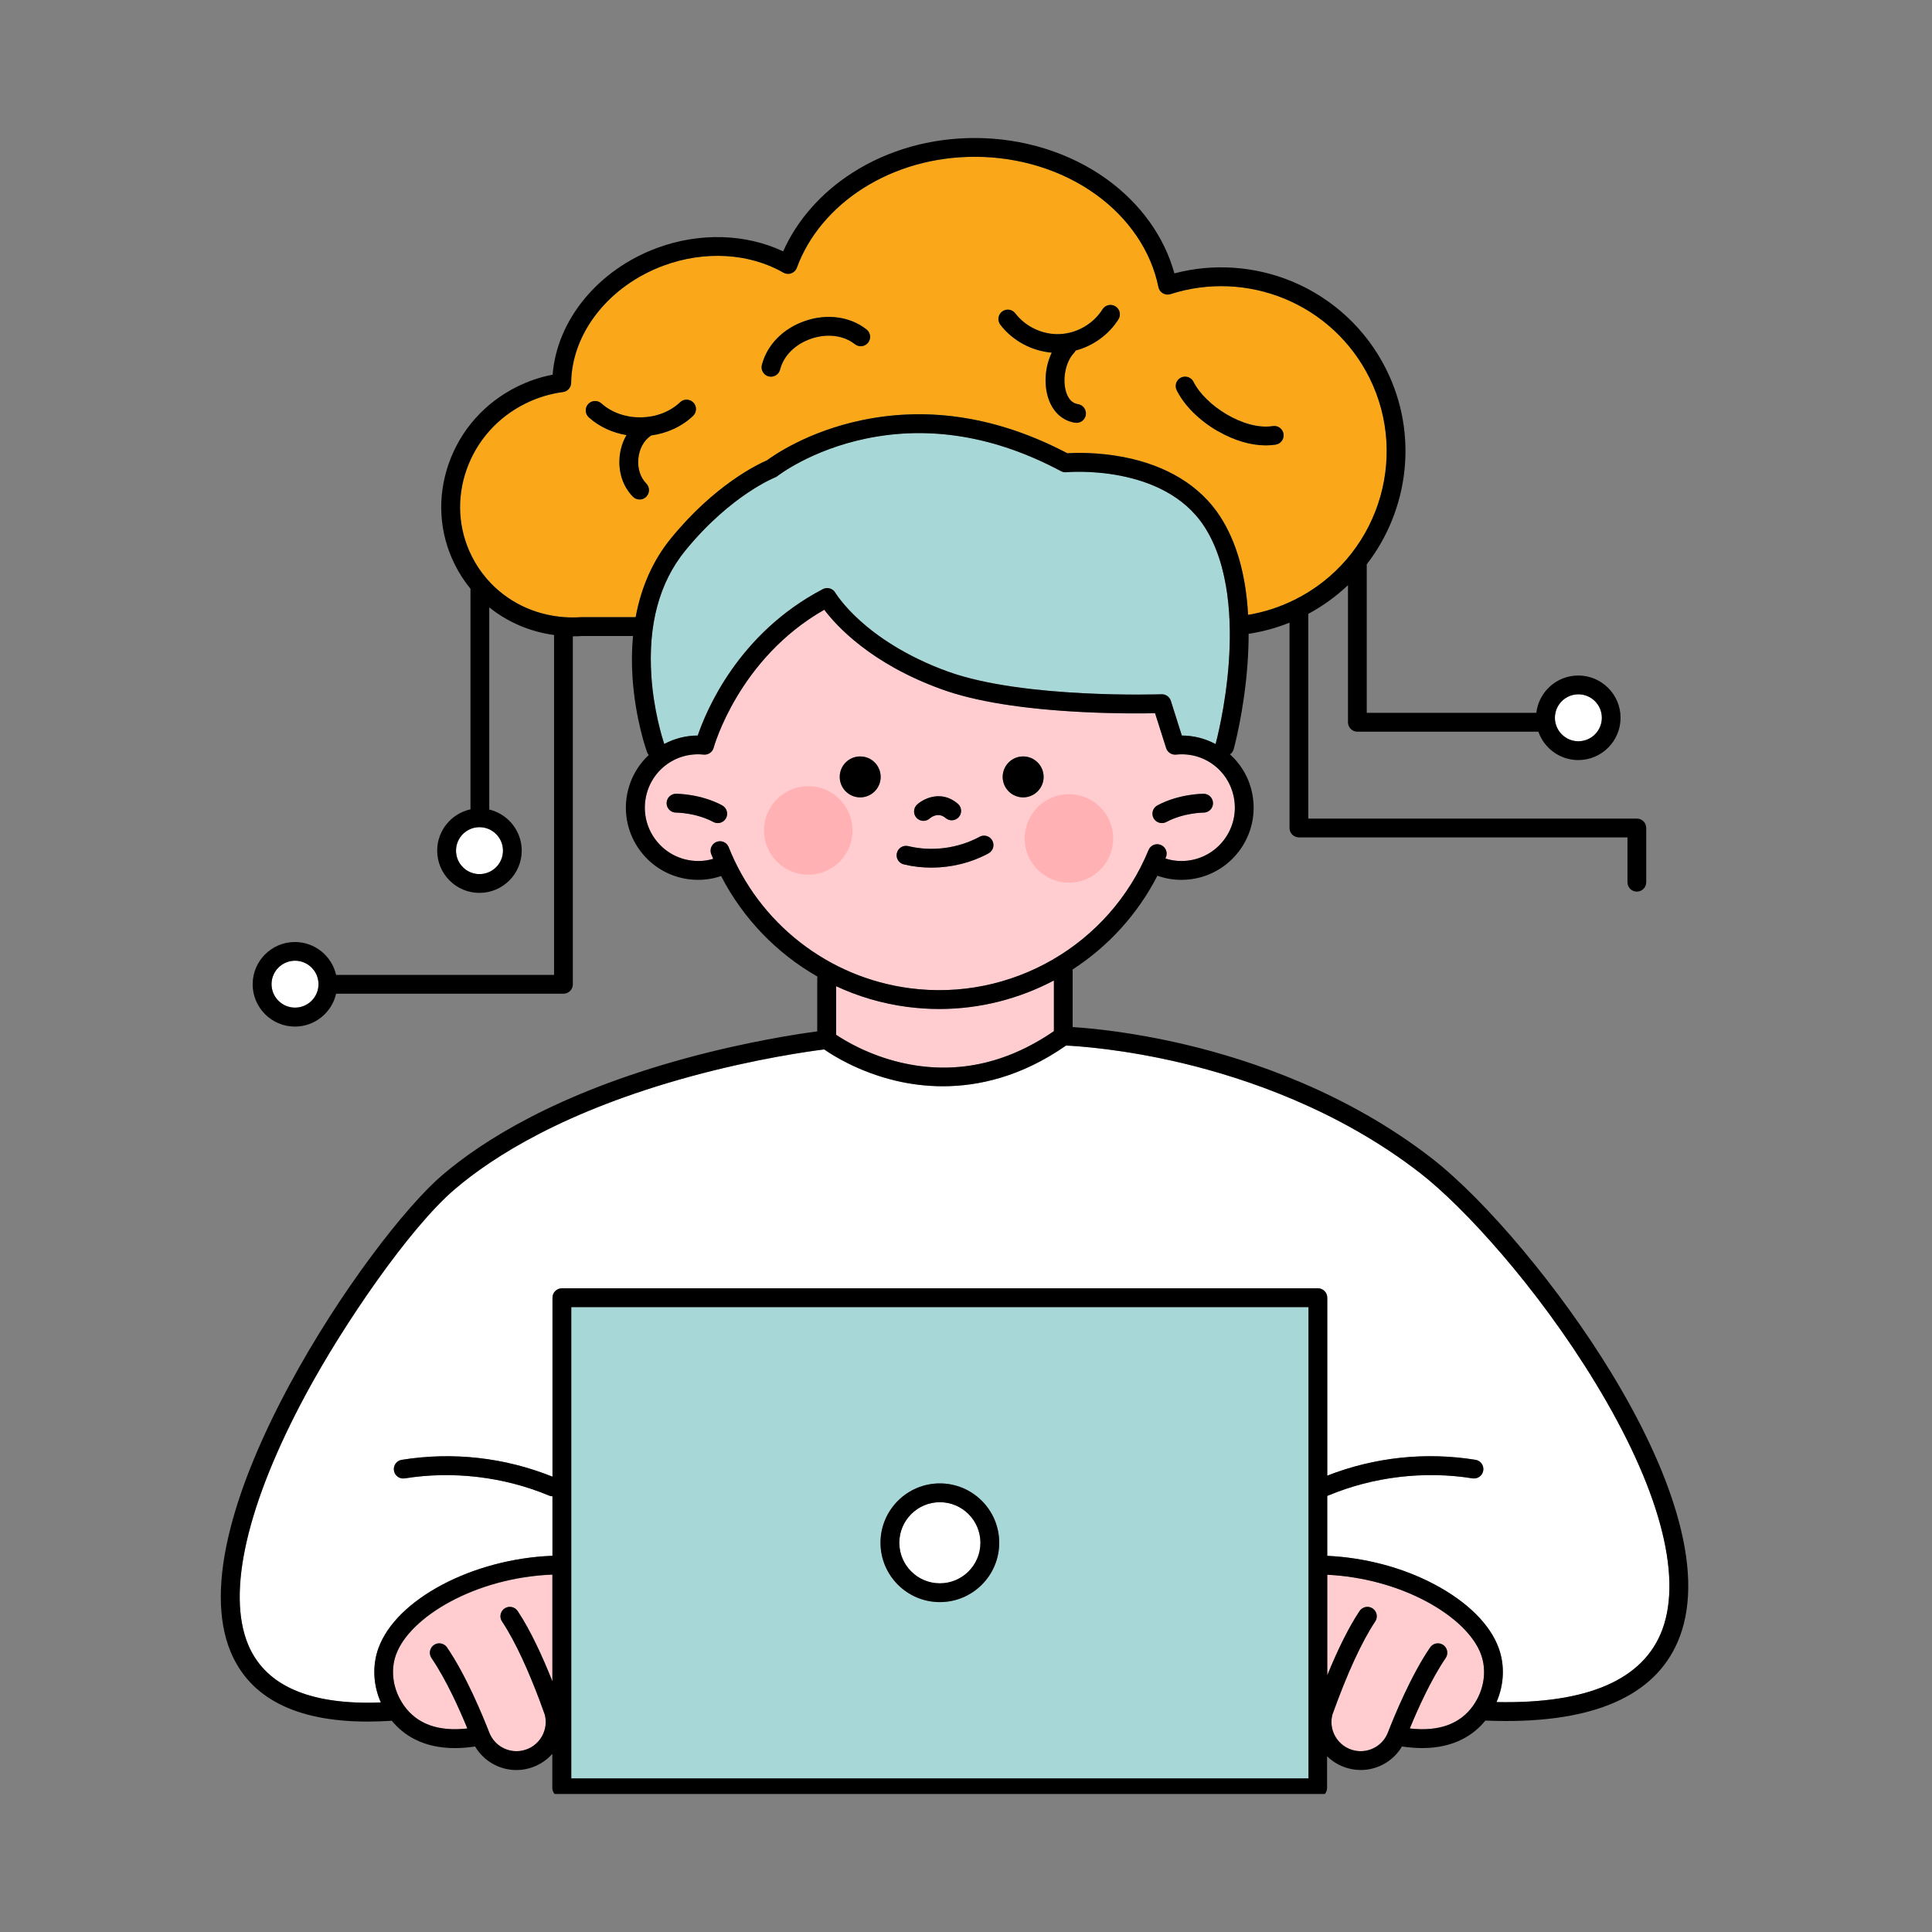 <svg width="70" height="70" viewBox="0 0 70 70" fill="none" xmlns="http://www.w3.org/2000/svg">
<rect x="0" y="0" width="70" height="70" fill="#808080" stroke="none"/>
<mask id="mask0_548_2360" style="mask-type:alpha" maskUnits="userSpaceOnUse" x="0" y="0" width="70" height="70">
<rect width="70" height="70" fill="#F8F7FF"/>
</mask>
<g mask="url(#mask0_548_2360)">
<path d="M16.523 30.82C16.523 31.289 16.905 31.671 17.374 31.671C17.843 31.671 18.225 31.289 18.225 30.82C18.225 30.352 17.843 29.97 17.374 29.97C16.905 29.97 16.523 30.352 16.523 30.82Z" fill="white"/>
<path d="M10.732 36.503C11.201 36.48 11.563 36.08 11.539 35.611C11.516 35.142 11.116 34.78 10.647 34.804C10.178 34.827 9.816 35.227 9.84 35.696C9.863 36.165 10.263 36.527 10.732 36.503Z" fill="white"/>
<path d="M51.659 58.009C50.609 57.452 49.35 57.117 48.091 57.054V60.698C48.489 59.72 48.881 58.939 49.261 58.369C49.365 58.213 49.577 58.171 49.733 58.274C49.89 58.379 49.932 58.59 49.828 58.746C49.342 59.478 48.806 60.644 48.275 62.126C48.208 62.389 48.243 62.667 48.377 62.906C48.532 63.18 48.797 63.372 49.106 63.429C49.607 63.523 50.103 63.246 50.287 62.773C50.516 62.184 51.121 60.706 51.818 59.688C51.923 59.532 52.136 59.493 52.291 59.598C52.447 59.704 52.486 59.916 52.381 60.072C51.846 60.854 51.36 61.942 51.081 62.624C52.131 62.744 52.903 62.466 53.378 61.794C53.38 61.791 53.381 61.789 53.383 61.785C53.775 61.226 53.879 60.537 53.663 59.942C53.414 59.255 52.684 58.55 51.66 58.007L51.659 58.009Z" fill="#FFCDCF"/>
<path d="M57.188 26.856C57.657 26.856 58.038 26.474 58.038 26.006C58.038 25.537 57.657 25.155 57.188 25.155C56.719 25.155 56.337 25.537 56.337 26.006C56.337 26.474 56.719 26.856 57.188 26.856Z" fill="white"/>
<path d="M38.637 17.108C38.571 17.115 38.502 17.101 38.443 17.07C36.072 15.805 33.695 15.407 31.377 15.889C29.38 16.303 28.181 17.237 28.169 17.247C28.142 17.267 28.113 17.285 28.082 17.296C28.078 17.297 27.671 17.46 27.067 17.869C26.511 18.245 25.671 18.912 24.822 19.957C23.887 21.109 23.475 22.639 23.601 24.503C23.684 25.73 23.986 26.707 24.067 26.954C24.441 26.755 24.855 26.649 25.281 26.648C25.579 25.768 26.741 22.948 29.813 21.344C29.975 21.259 30.173 21.317 30.265 21.474C30.267 21.477 30.532 21.921 31.166 22.49C31.75 23.017 32.779 23.766 34.354 24.334C37.091 25.32 42.035 25.154 42.085 25.153C42.236 25.147 42.375 25.245 42.422 25.391L42.82 26.648C43.249 26.649 43.667 26.756 44.043 26.958C44.063 26.885 44.403 25.615 44.52 24.028C44.629 22.555 44.563 20.5 43.632 19.07C42.148 16.79 38.672 17.102 38.637 17.106V17.108Z" fill="#A8D7D8"/>
<path d="M27.787 16.682C28.025 16.505 29.268 15.632 31.237 15.222C33.687 14.712 36.189 15.116 38.675 16.422C38.957 16.404 39.766 16.377 40.718 16.561C42.285 16.865 43.489 17.605 44.203 18.701C44.802 19.621 45.144 20.82 45.224 22.278C45.809 22.18 46.376 21.996 46.912 21.729C49.878 20.253 51.092 16.646 49.62 13.688C48.977 12.396 47.89 11.38 46.557 10.828C45.237 10.281 43.766 10.219 42.412 10.657C42.321 10.687 42.22 10.675 42.136 10.627C42.053 10.578 41.993 10.496 41.975 10.4C41.711 9.103 40.908 7.913 39.714 7.05C38.493 6.167 36.935 5.681 35.327 5.681C33.847 5.681 32.442 6.078 31.265 6.828C30.136 7.546 29.288 8.567 28.875 9.699C28.841 9.793 28.766 9.869 28.672 9.903C28.578 9.937 28.473 9.928 28.386 9.878C27.155 9.17 25.536 9.075 24.054 9.62C22.069 10.352 20.719 12.06 20.696 13.872C20.694 14.041 20.567 14.183 20.4 14.205C19.927 14.267 19.468 14.407 19.036 14.622C18.03 15.123 17.273 15.974 16.907 17.019C16.541 18.06 16.606 19.169 17.09 20.142C17.238 20.44 17.421 20.713 17.631 20.959C17.644 20.972 17.655 20.986 17.667 21.001C18.359 21.788 19.343 22.28 20.447 22.36C20.651 22.375 20.858 22.375 21.062 22.36C21.07 22.36 21.078 22.36 21.086 22.36H23.037C23.238 21.269 23.662 20.31 24.298 19.528C25.905 17.549 27.493 16.809 27.79 16.682H27.787ZM42.788 13.681C42.957 13.597 43.161 13.665 43.246 13.834C43.673 14.69 45.083 15.598 46.117 15.437C46.304 15.408 46.477 15.534 46.506 15.72C46.535 15.906 46.409 16.08 46.223 16.109C46.107 16.127 45.987 16.135 45.865 16.135C45.323 16.135 44.723 15.96 44.141 15.626C43.464 15.239 42.916 14.696 42.638 14.137C42.554 13.968 42.623 13.764 42.791 13.679L42.788 13.681ZM36.306 11.29C36.456 11.175 36.669 11.204 36.783 11.352C37.161 11.845 37.781 12.133 38.402 12.105C39.023 12.076 39.614 11.733 39.945 11.207C40.045 11.048 40.256 11.001 40.415 11.1C40.574 11.2 40.621 11.411 40.522 11.57C40.171 12.127 39.604 12.533 38.971 12.701C38.956 12.733 38.935 12.764 38.908 12.791C38.602 13.11 38.477 13.768 38.633 14.228C38.717 14.474 38.858 14.614 39.053 14.643C39.239 14.671 39.368 14.844 39.34 15.03C39.315 15.2 39.169 15.321 39.004 15.321C38.987 15.321 38.97 15.319 38.953 15.317C38.504 15.25 38.153 14.934 37.987 14.449C37.807 13.922 37.864 13.281 38.104 12.78C37.379 12.718 36.686 12.349 36.241 11.769C36.126 11.619 36.155 11.406 36.304 11.292L36.306 11.29ZM27.603 13.223C27.79 12.493 28.378 11.897 29.176 11.625C29.975 11.354 30.805 11.471 31.396 11.936C31.544 12.052 31.569 12.267 31.453 12.414C31.337 12.562 31.122 12.587 30.975 12.471C30.565 12.148 29.975 12.073 29.394 12.269C28.815 12.465 28.392 12.884 28.263 13.39C28.223 13.545 28.085 13.647 27.933 13.647C27.905 13.647 27.877 13.643 27.848 13.636C27.666 13.59 27.556 13.404 27.602 13.222L27.603 13.223ZM23.567 15.796C23.318 15.974 23.158 16.277 23.127 16.626C23.096 16.976 23.202 17.302 23.416 17.52C23.548 17.655 23.546 17.869 23.411 18.002C23.345 18.067 23.259 18.099 23.172 18.099C23.085 18.099 22.995 18.066 22.929 17.997C22.575 17.636 22.399 17.116 22.448 16.567C22.473 16.275 22.56 16.001 22.698 15.765C22.196 15.681 21.718 15.468 21.333 15.123C21.193 14.998 21.181 14.782 21.308 14.643C21.433 14.502 21.649 14.491 21.788 14.617C22.558 15.309 23.89 15.289 24.64 14.575C24.776 14.445 24.992 14.451 25.122 14.587C25.252 14.723 25.246 14.939 25.11 15.069C24.692 15.466 24.153 15.704 23.589 15.779C23.582 15.785 23.573 15.792 23.565 15.798L23.567 15.796Z" fill="#FAA719"/>
<path d="M14.353 59.945C14.136 60.543 14.242 61.235 14.638 61.797C15.113 62.47 15.885 62.747 16.936 62.628C16.655 61.945 16.17 60.858 15.636 60.075C15.531 59.92 15.57 59.709 15.726 59.602C15.881 59.495 16.093 59.536 16.199 59.691C16.896 60.709 17.502 62.188 17.73 62.776C17.914 63.25 18.41 63.525 18.911 63.432C19.219 63.374 19.485 63.184 19.64 62.91C19.774 62.669 19.809 62.39 19.742 62.127C19.685 61.967 19.624 61.804 19.563 61.639L19.546 61.592V61.59C19.163 60.577 18.691 59.501 18.191 58.75C18.087 58.593 18.13 58.382 18.286 58.278C18.443 58.173 18.654 58.216 18.759 58.373C19.221 59.066 19.654 60.005 20.02 60.93V57.054C17.207 57.163 14.846 58.601 14.357 59.948L14.353 59.945Z" fill="#FFCDCF"/>
<path d="M48.09 53.468C49.797 52.8 51.649 52.602 53.461 52.893C53.647 52.923 53.773 53.097 53.743 53.283C53.713 53.469 53.538 53.595 53.353 53.565C51.611 53.284 49.754 53.506 48.126 54.187C48.115 54.192 48.103 54.197 48.09 54.2V56.373C49.46 56.437 50.832 56.8 51.977 57.408C53.166 58.038 53.992 58.857 54.302 59.713C54.53 60.341 54.496 61.041 54.223 61.671C57.538 61.739 59.56 60.855 60.232 59.041C60.967 57.058 60.106 53.883 57.806 50.105C55.688 46.624 53.03 43.725 51.457 42.504C48.493 40.203 45.136 39.068 42.844 38.522C40.696 38.01 39.053 37.903 38.627 37.883C37.008 39.011 35.458 39.358 34.164 39.358C33.524 39.358 32.946 39.274 32.454 39.157C31.118 38.839 30.18 38.244 29.863 38.024C29.356 38.086 27.408 38.355 25.037 39C20.464 40.244 17.857 41.912 16.476 43.091C14.854 44.476 12.455 47.964 11.073 50.537C8.95 54.488 8.209 57.7 8.988 59.58C9.57 60.985 11.028 61.695 13.328 61.695C13.481 61.695 13.639 61.691 13.799 61.685C13.521 61.052 13.485 60.347 13.715 59.715C14.359 57.938 17.142 56.478 20.018 56.371V54.215C19.975 54.215 19.932 54.206 19.892 54.188C18.263 53.507 16.407 53.287 14.665 53.566C14.479 53.596 14.304 53.47 14.275 53.284C14.245 53.099 14.371 52.923 14.557 52.894C16.401 52.597 18.288 52.808 20.019 53.505V47.02C20.019 46.832 20.171 46.68 20.359 46.68H47.751C47.939 46.68 48.092 46.832 48.092 47.02V53.469L48.09 53.468Z" fill="white"/>
<path d="M34.053 57.366C34.864 57.366 35.523 56.707 35.523 55.897C35.523 55.087 34.864 54.427 34.053 54.427C33.243 54.427 32.584 55.087 32.584 55.897C32.584 56.707 33.243 57.366 34.053 57.366Z" fill="white"/>
<path d="M20.699 64.436H47.409V47.36H20.699V64.436ZM34.053 53.748C35.24 53.748 36.204 54.712 36.204 55.898C36.204 57.084 35.24 58.049 34.053 58.049C32.867 58.049 31.903 57.084 31.903 55.898C31.903 54.712 32.867 53.748 34.053 53.748Z" fill="#A8D7D8"/>
<path d="M30.295 35.732V37.492C30.608 37.703 31.463 38.224 32.638 38.498C34.565 38.948 36.43 38.565 38.185 37.359V35.523C36.925 36.189 35.503 36.556 34.032 36.556C33.647 36.556 33.258 36.53 32.868 36.479C31.965 36.36 31.099 36.104 30.296 35.732H30.295Z" fill="#FFCDCF"/>
<path d="M41.615 30.799C41.687 30.625 41.885 30.543 42.059 30.614C42.233 30.686 42.316 30.884 42.245 31.058C42.238 31.075 42.231 31.09 42.225 31.106C42.496 31.192 42.776 31.217 43.062 31.18C44.118 31.041 44.865 30.068 44.725 29.011C44.587 27.966 43.659 27.233 42.612 27.341C42.452 27.357 42.301 27.258 42.252 27.105L41.852 25.842C41.398 25.852 40.395 25.86 39.214 25.799C37.043 25.689 35.331 25.412 34.125 24.977C31.556 24.051 30.306 22.676 29.866 22.093C26.758 23.863 25.867 27.058 25.858 27.09C25.816 27.251 25.661 27.358 25.494 27.341C24.446 27.232 23.517 27.965 23.381 29.011C23.241 30.067 23.988 31.041 25.044 31.18C25.315 31.216 25.583 31.195 25.842 31.119C25.818 31.062 25.794 31.005 25.77 30.947C25.701 30.772 25.787 30.574 25.961 30.505C26.136 30.435 26.333 30.521 26.403 30.695C27.501 33.459 30.013 35.417 32.957 35.806C36.644 36.292 40.203 34.233 41.616 30.799H41.615ZM41.937 29.18C42.724 28.76 43.579 28.761 43.612 28.76C43.8 28.76 43.952 28.915 43.951 29.103C43.951 29.291 43.798 29.442 43.611 29.442C43.603 29.442 42.89 29.445 42.26 29.782C42.209 29.808 42.154 29.822 42.1 29.822C41.978 29.822 41.861 29.757 41.799 29.642C41.711 29.476 41.774 29.27 41.94 29.181L41.937 29.18ZM26.305 29.641C26.244 29.756 26.127 29.821 26.005 29.821C25.95 29.821 25.896 29.808 25.845 29.78C25.214 29.444 24.515 29.44 24.495 29.44C24.492 29.44 24.494 29.44 24.492 29.44C24.305 29.44 24.152 29.29 24.152 29.101C24.152 28.913 24.303 28.76 24.491 28.759C24.524 28.759 25.379 28.759 26.166 29.179C26.332 29.267 26.395 29.474 26.307 29.64L26.305 29.641ZM37.071 27.407C37.48 27.407 37.812 27.739 37.812 28.148C37.812 28.558 37.48 28.89 37.071 28.89C36.661 28.89 36.329 28.558 36.329 28.148C36.329 27.739 36.661 27.407 37.071 27.407ZM33.233 29.144C33.488 28.918 34.123 28.623 34.704 29.121C34.847 29.244 34.863 29.459 34.741 29.602C34.618 29.744 34.403 29.761 34.261 29.639C34.004 29.418 33.754 29.597 33.683 29.656C33.618 29.713 33.538 29.742 33.459 29.742C33.365 29.742 33.271 29.703 33.203 29.627C33.078 29.487 33.093 29.27 33.233 29.145V29.144ZM31.166 28.89C30.757 28.89 30.425 28.558 30.425 28.148C30.425 27.739 30.757 27.407 31.166 27.407C31.576 27.407 31.908 27.739 31.908 28.148C31.908 28.558 31.576 28.89 31.166 28.89ZM32.496 30.907C32.541 30.724 32.724 30.613 32.907 30.656C33.77 30.863 34.712 30.74 35.492 30.318C35.658 30.228 35.865 30.29 35.954 30.455C36.044 30.621 35.982 30.827 35.817 30.917C35.187 31.258 34.466 31.434 33.748 31.434C33.411 31.434 33.075 31.396 32.748 31.317C32.565 31.273 32.452 31.09 32.496 30.906V30.907Z" fill="#FFCDCF"/>
<path d="M26.167 29.18C25.38 28.76 24.524 28.759 24.492 28.76C24.304 28.76 24.152 28.915 24.153 29.103C24.153 29.291 24.306 29.442 24.493 29.442C24.493 29.442 24.493 29.442 24.495 29.442C24.515 29.442 25.215 29.445 25.845 29.782C25.896 29.808 25.951 29.822 26.005 29.822C26.127 29.822 26.244 29.757 26.306 29.642C26.394 29.477 26.331 29.27 26.165 29.182L26.167 29.18Z" fill="black"/>
<path d="M42.097 29.822C42.152 29.822 42.206 29.809 42.258 29.782C42.888 29.445 43.6 29.442 43.608 29.442C43.795 29.442 43.949 29.291 43.949 29.103C43.949 28.915 43.798 28.761 43.61 28.76C43.576 28.76 42.722 28.76 41.935 29.18C41.769 29.269 41.706 29.475 41.794 29.641C41.856 29.756 41.973 29.821 42.095 29.821L42.097 29.822Z" fill="black"/>
<path d="M33.459 29.742C33.539 29.742 33.619 29.714 33.683 29.656C33.754 29.596 34.003 29.418 34.261 29.639C34.404 29.762 34.618 29.744 34.741 29.602C34.864 29.459 34.847 29.244 34.704 29.121C34.123 28.622 33.488 28.918 33.234 29.145C33.093 29.27 33.079 29.486 33.203 29.626C33.271 29.703 33.365 29.741 33.459 29.741V29.742Z" fill="black"/>
<path d="M31.166 27.407C30.757 27.407 30.425 27.739 30.425 28.148C30.425 28.558 30.757 28.89 31.166 28.89C31.576 28.89 31.908 28.558 31.908 28.148C31.908 27.739 31.576 27.407 31.166 27.407Z" fill="black"/>
<path d="M37.07 28.89C37.48 28.89 37.812 28.558 37.812 28.148C37.812 27.739 37.48 27.407 37.07 27.407C36.661 27.407 36.329 27.739 36.329 28.148C36.329 28.558 36.661 28.89 37.07 28.89Z" fill="black"/>
<path d="M34.053 58.047C35.239 58.047 36.204 57.083 36.204 55.896C36.204 54.71 35.239 53.746 34.053 53.746C32.867 53.746 31.902 54.71 31.902 55.896C31.902 57.083 32.867 58.047 34.053 58.047ZM34.053 54.428C34.863 54.428 35.523 55.087 35.523 55.898C35.523 56.708 34.863 57.367 34.053 57.367C33.243 57.367 32.584 56.708 32.584 55.898C32.584 55.087 33.243 54.428 34.053 54.428Z" fill="black"/>
<path d="M35.816 30.918C35.982 30.828 36.044 30.622 35.953 30.456C35.864 30.29 35.657 30.228 35.491 30.319C34.711 30.741 33.769 30.864 32.906 30.656C32.723 30.612 32.539 30.725 32.495 30.908C32.451 31.092 32.564 31.275 32.747 31.319C33.073 31.398 33.41 31.436 33.747 31.436C34.465 31.436 35.185 31.26 35.816 30.919V30.918Z" fill="black"/>
<path d="M48.09 63.64C48.333 63.874 48.641 64.037 48.981 64.1C49.087 64.12 49.195 64.131 49.301 64.131C49.914 64.131 50.484 63.806 50.796 63.278C51.059 63.317 51.303 63.336 51.529 63.336C52.703 63.336 53.405 62.847 53.817 62.34C54.074 62.35 54.323 62.356 54.566 62.356C57.993 62.356 60.113 61.322 60.869 59.278C61.31 58.087 61.265 56.575 60.732 54.783C60.28 53.259 59.49 51.566 58.387 49.751C56.533 46.705 53.855 43.503 51.873 41.965C48.806 39.585 45.345 38.416 42.981 37.854C41.025 37.39 39.507 37.253 38.864 37.213V35.199C38.864 35.175 38.862 35.152 38.857 35.13C40.14 34.3 41.212 33.139 41.935 31.728C41.943 31.732 41.953 31.735 41.962 31.738C42.235 31.832 42.517 31.879 42.802 31.879C42.917 31.879 43.033 31.871 43.149 31.856C44.578 31.668 45.588 30.352 45.399 28.923C45.318 28.305 45.024 27.748 44.566 27.333C44.628 27.288 44.676 27.225 44.698 27.147C44.713 27.092 45.071 25.785 45.197 24.095C45.226 23.704 45.24 23.328 45.24 22.965C45.748 22.887 46.244 22.753 46.722 22.56V30C46.722 30.188 46.874 30.34 47.062 30.34H58.966V31.965C58.966 32.153 59.118 32.305 59.306 32.305C59.494 32.305 59.646 32.153 59.646 31.965V29.999C59.646 29.811 59.494 29.659 59.306 29.659H47.402V22.241C47.937 21.953 48.418 21.602 48.84 21.202V26.17C48.84 26.358 48.992 26.51 49.18 26.51H55.738C55.946 27.109 56.516 27.539 57.184 27.539C58.029 27.539 58.716 26.852 58.716 26.007C58.716 25.162 58.029 24.475 57.184 24.475C56.401 24.475 55.753 25.067 55.664 25.827H49.52V20.446C51.038 18.482 51.403 15.747 50.226 13.384C49.51 11.944 48.298 10.814 46.814 10.197C45.458 9.636 43.958 9.535 42.55 9.905C42.187 8.581 41.329 7.382 40.107 6.497C38.771 5.532 37.071 5 35.321 5C33.712 5 32.181 5.433 30.894 6.254C29.759 6.977 28.875 7.981 28.375 9.108C27.024 8.467 25.349 8.416 23.812 8.982C21.668 9.773 20.178 11.595 20.023 13.576C19.575 13.661 19.141 13.808 18.728 14.014C17.561 14.594 16.685 15.582 16.259 16.795C15.832 18.011 15.908 19.309 16.475 20.447C16.634 20.768 16.826 21.063 17.046 21.331V29.324C16.358 29.474 15.84 30.088 15.84 30.82C15.84 31.665 16.527 32.351 17.371 32.351C18.215 32.351 18.903 31.664 18.903 30.82C18.903 30.099 18.4 29.493 17.727 29.331V22.006C18.389 22.538 19.194 22.887 20.075 23.008V35.322H12.178C12.022 34.64 11.412 34.131 10.685 34.131C9.84 34.131 9.154 34.818 9.154 35.663C9.154 36.508 9.841 37.195 10.685 37.195C11.413 37.195 12.022 36.685 12.178 36.004H20.415C20.603 36.004 20.755 35.852 20.755 35.664V23.055C20.868 23.055 20.979 23.052 21.091 23.044H22.935C22.889 23.531 22.883 24.042 22.919 24.571C23.023 26.08 23.426 27.204 23.443 27.25C23.459 27.291 23.479 27.326 23.506 27.356C23.064 27.768 22.779 28.317 22.699 28.923C22.511 30.352 23.52 31.668 24.949 31.856C25.35 31.909 25.746 31.87 26.127 31.741C26.922 33.282 28.143 34.541 29.619 35.385C29.613 35.411 29.61 35.438 29.61 35.465V37.368C28.908 37.462 27.064 37.74 24.865 38.338C20.165 39.616 17.466 41.347 16.029 42.572C14.726 43.684 12.335 46.74 10.468 50.213C9.46 52.091 8.747 53.82 8.353 55.355C7.882 57.189 7.882 58.697 8.353 59.84C9.051 61.525 10.719 62.376 13.321 62.376C13.602 62.376 13.895 62.365 14.196 62.346C14.61 62.852 15.31 63.337 16.48 63.337C16.707 63.337 16.952 63.318 17.214 63.279C17.526 63.807 18.097 64.132 18.709 64.132C18.815 64.132 18.922 64.123 19.029 64.102C19.413 64.03 19.757 63.832 20.011 63.546V64.777C20.011 64.862 20.043 64.94 20.094 65H48.001C48.052 64.941 48.083 64.863 48.083 64.777V63.641L48.09 63.64ZM57.188 25.156C57.657 25.156 58.038 25.538 58.038 26.007C58.038 26.476 57.657 26.858 57.188 26.858C56.719 26.858 56.337 26.476 56.337 26.007C56.337 25.538 56.719 25.156 57.188 25.156ZM10.689 36.511C10.22 36.511 9.838 36.129 9.838 35.66C9.838 35.191 10.22 34.81 10.689 34.81C11.158 34.81 11.54 35.191 11.54 35.66C11.54 36.129 11.158 36.511 10.689 36.511ZM53.382 61.787C53.382 61.787 53.377 61.793 53.376 61.797C52.901 62.469 52.13 62.746 51.079 62.626C51.359 61.944 51.845 60.856 52.379 60.074C52.485 59.919 52.445 59.707 52.29 59.6C52.134 59.495 51.923 59.534 51.816 59.69C51.12 60.708 50.514 62.187 50.285 62.775C50.102 63.248 49.605 63.524 49.105 63.431C48.796 63.373 48.53 63.182 48.376 62.908C48.241 62.669 48.206 62.391 48.274 62.129C48.804 60.646 49.339 59.479 49.827 58.749C49.931 58.592 49.888 58.381 49.731 58.276C49.575 58.172 49.364 58.215 49.259 58.371C48.88 58.942 48.487 59.722 48.089 60.7V57.056C49.35 57.119 50.608 57.454 51.657 58.012C52.681 58.555 53.412 59.261 53.66 59.946C53.876 60.542 53.771 61.229 53.381 61.79L53.382 61.787ZM18.224 30.82C18.224 31.289 17.842 31.671 17.373 31.671C16.904 31.671 16.522 31.289 16.522 30.82C16.522 30.352 16.904 29.97 17.373 29.97C17.842 29.97 18.224 30.352 18.224 30.82ZM23.034 22.36H21.083C21.074 22.36 21.066 22.36 21.058 22.36C20.854 22.375 20.647 22.375 20.443 22.36C19.339 22.28 18.355 21.788 17.663 21.001C17.653 20.986 17.641 20.972 17.627 20.959C17.417 20.713 17.235 20.441 17.086 20.142C16.602 19.169 16.537 18.06 16.903 17.019C17.27 15.974 18.026 15.122 19.033 14.622C19.465 14.407 19.923 14.267 20.397 14.205C20.565 14.183 20.691 14.042 20.693 13.872C20.716 12.06 22.064 10.352 24.05 9.621C25.533 9.074 27.152 9.17 28.382 9.878C28.469 9.928 28.575 9.938 28.669 9.903C28.763 9.868 28.838 9.794 28.872 9.7C29.284 8.567 30.132 7.547 31.262 6.828C32.44 6.078 33.844 5.681 35.323 5.681C36.932 5.681 38.49 6.168 39.71 7.05C40.905 7.913 41.708 9.103 41.971 10.401C41.991 10.496 42.049 10.578 42.133 10.627C42.216 10.676 42.317 10.686 42.409 10.657C43.762 10.22 45.234 10.28 46.554 10.828C47.886 11.38 48.974 12.396 49.617 13.688C51.088 16.646 49.874 20.254 46.909 21.729C46.371 21.996 45.805 22.18 45.22 22.278C45.14 20.82 44.799 19.621 44.2 18.701C43.486 17.605 42.281 16.866 40.714 16.561C39.761 16.377 38.953 16.405 38.671 16.422C36.185 15.117 33.684 14.713 31.234 15.222C29.264 15.632 28.021 16.505 27.783 16.682C27.485 16.809 25.898 17.549 24.291 19.528C23.655 20.312 23.231 21.27 23.03 22.36H23.034ZM44.52 24.03C44.403 25.617 44.063 26.887 44.043 26.96C43.667 26.758 43.249 26.651 42.82 26.65L42.422 25.393C42.375 25.247 42.236 25.149 42.085 25.155C42.035 25.157 37.091 25.323 34.354 24.336C32.779 23.768 31.75 23.02 31.165 22.493C30.532 21.922 30.267 21.478 30.265 21.476C30.173 21.318 29.974 21.261 29.813 21.346C26.741 22.95 25.579 25.769 25.281 26.65C24.855 26.651 24.44 26.757 24.067 26.956C23.985 26.709 23.684 25.732 23.601 24.505C23.476 22.641 23.887 21.111 24.822 19.959C25.671 18.914 26.511 18.247 27.067 17.871C27.671 17.462 28.078 17.3 28.081 17.299C28.113 17.286 28.142 17.27 28.169 17.249C28.18 17.239 29.379 16.306 31.377 15.891C33.694 15.409 36.072 15.806 38.443 17.072C38.502 17.104 38.571 17.117 38.637 17.11C38.671 17.107 42.149 16.795 43.632 19.074C44.563 20.503 44.629 22.56 44.52 24.033V24.03ZM26.402 30.694C26.332 30.519 26.135 30.434 25.96 30.503C25.785 30.573 25.7 30.77 25.769 30.946C25.793 31.004 25.817 31.061 25.841 31.117C25.582 31.194 25.314 31.215 25.043 31.179C23.987 31.04 23.24 30.067 23.38 29.01C23.518 27.965 24.446 27.232 25.493 27.34C25.66 27.357 25.814 27.25 25.858 27.089C25.867 27.056 26.758 23.861 29.865 22.092C30.304 22.675 31.555 24.05 34.124 24.976C35.33 25.412 37.043 25.688 39.214 25.798C40.394 25.858 41.397 25.85 41.85 25.841L42.251 27.104C42.3 27.258 42.451 27.357 42.611 27.34C43.659 27.23 44.587 27.964 44.724 29.01C44.864 30.066 44.117 31.04 43.061 31.179C42.777 31.216 42.495 31.192 42.224 31.105C42.231 31.088 42.238 31.073 42.244 31.057C42.316 30.883 42.232 30.685 42.058 30.613C41.884 30.541 41.686 30.624 41.614 30.798C40.201 34.232 36.641 36.291 32.955 35.804C30.011 35.416 27.499 33.458 26.401 30.694H26.402ZM38.185 35.525V37.361C36.43 38.567 34.565 38.95 32.638 38.499C31.464 38.224 30.609 37.704 30.295 37.493V35.733C31.099 36.106 31.964 36.363 32.867 36.481C33.257 36.532 33.646 36.558 34.031 36.558C35.502 36.558 36.923 36.191 38.184 35.525H38.185ZM20.017 60.927C19.65 60.003 19.217 59.063 18.755 58.37C18.651 58.214 18.44 58.172 18.283 58.275C18.126 58.38 18.084 58.591 18.188 58.747C18.688 59.498 19.159 60.574 19.542 61.588V61.59L19.56 61.636C19.622 61.801 19.682 61.965 19.738 62.125C19.807 62.389 19.771 62.668 19.636 62.907C19.482 63.181 19.217 63.373 18.907 63.43C18.407 63.524 17.91 63.247 17.727 62.774C17.498 62.185 16.892 60.707 16.196 59.689C16.09 59.533 15.878 59.494 15.723 59.599C15.567 59.705 15.528 59.917 15.633 60.073C16.168 60.855 16.653 61.943 16.933 62.625C15.882 62.745 15.11 62.466 14.635 61.794C14.239 61.234 14.132 60.541 14.35 59.943C14.838 58.595 17.199 57.157 20.012 57.049V60.925L20.017 60.927ZM47.409 64.436H20.698V47.36H47.409V64.436ZM47.749 46.678H20.357C20.169 46.678 20.017 46.83 20.017 47.018V53.502C18.285 52.806 16.4 52.595 14.555 52.892C14.369 52.922 14.243 53.096 14.273 53.282C14.303 53.468 14.477 53.594 14.663 53.564C16.405 53.283 18.262 53.505 19.889 54.186C19.931 54.203 19.974 54.212 20.016 54.213V56.368C17.14 56.476 14.356 57.935 13.712 59.712C13.482 60.344 13.52 61.05 13.797 61.683C13.637 61.689 13.479 61.692 13.326 61.692C11.025 61.692 9.567 60.983 8.986 59.577C8.208 57.696 8.948 54.484 11.071 50.535C12.453 47.961 14.852 44.473 16.474 43.089C17.855 41.91 20.462 40.242 25.035 38.997C27.406 38.352 29.354 38.084 29.861 38.021C30.178 38.243 31.117 38.837 32.451 39.154C32.944 39.271 33.52 39.356 34.162 39.356C35.456 39.356 37.007 39.009 38.625 37.881C39.051 37.901 40.693 38.007 42.842 38.519C45.135 39.066 48.491 40.201 51.455 42.502C53.029 43.722 55.687 46.622 57.804 50.103C60.103 53.881 60.965 57.054 60.23 59.039C59.558 60.853 57.536 61.736 54.221 61.669C54.494 61.039 54.529 60.34 54.3 59.711C53.99 58.855 53.164 58.036 51.975 57.406C50.83 56.797 49.458 56.434 48.088 56.37V54.198C48.1 54.194 48.112 54.19 48.124 54.185C49.752 53.504 51.608 53.283 53.35 53.563C53.536 53.593 53.712 53.466 53.74 53.281C53.771 53.095 53.644 52.92 53.459 52.891C51.647 52.599 49.794 52.798 48.088 53.465V47.017C48.088 46.828 47.936 46.676 47.748 46.676L47.749 46.678Z" fill="black"/>
<path d="M25.123 14.586C24.993 14.45 24.778 14.444 24.641 14.574C23.892 15.288 22.559 15.307 21.79 14.616C21.649 14.491 21.434 14.502 21.309 14.642C21.184 14.782 21.195 14.997 21.335 15.122C21.719 15.467 22.197 15.681 22.7 15.764C22.561 16.001 22.474 16.274 22.449 16.566C22.401 17.114 22.577 17.635 22.931 17.996C22.997 18.063 23.085 18.098 23.173 18.098C23.261 18.098 23.346 18.066 23.412 18.001C23.547 17.868 23.548 17.654 23.417 17.519C23.202 17.301 23.097 16.976 23.128 16.625C23.158 16.276 23.318 15.973 23.568 15.796C23.576 15.79 23.583 15.784 23.591 15.777C24.155 15.701 24.695 15.463 25.113 15.067C25.248 14.937 25.254 14.721 25.124 14.585L25.123 14.586Z" fill="black"/>
<path d="M38.106 12.779C37.866 13.28 37.81 13.921 37.989 14.448C38.154 14.933 38.505 15.25 38.955 15.316C38.972 15.319 38.988 15.32 39.006 15.32C39.172 15.32 39.317 15.198 39.342 15.03C39.37 14.844 39.241 14.67 39.056 14.642C38.861 14.613 38.719 14.474 38.635 14.228C38.479 13.767 38.604 13.109 38.91 12.791C38.937 12.763 38.957 12.733 38.973 12.7C39.606 12.532 40.173 12.126 40.524 11.57C40.624 11.411 40.576 11.2 40.417 11.1C40.258 11 40.048 11.047 39.947 11.206C39.616 11.732 39.024 12.076 38.404 12.105C37.783 12.134 37.164 11.845 36.785 11.351C36.67 11.202 36.457 11.174 36.308 11.289C36.158 11.404 36.131 11.617 36.246 11.766C36.69 12.346 37.383 12.715 38.108 12.777L38.106 12.779Z" fill="black"/>
<path d="M44.138 15.627C44.722 15.962 45.322 16.137 45.863 16.137C45.986 16.137 46.105 16.128 46.22 16.11C46.406 16.081 46.534 15.907 46.504 15.721C46.475 15.536 46.3 15.408 46.115 15.438C45.081 15.601 43.67 14.693 43.243 13.835C43.16 13.667 42.954 13.598 42.786 13.682C42.618 13.766 42.549 13.97 42.633 14.139C42.911 14.699 43.46 15.242 44.136 15.629L44.138 15.627Z" fill="black"/>
<path d="M27.849 13.637C27.877 13.644 27.906 13.648 27.934 13.648C28.086 13.648 28.224 13.546 28.264 13.391C28.392 12.885 28.816 12.466 29.395 12.27C29.974 12.074 30.565 12.149 30.976 12.472C31.123 12.588 31.338 12.563 31.454 12.415C31.57 12.268 31.545 12.053 31.397 11.937C30.805 11.472 29.976 11.354 29.177 11.626C28.378 11.896 27.79 12.494 27.604 13.224C27.558 13.406 27.668 13.592 27.85 13.639L27.849 13.637Z" fill="black"/>
<path d="M29.285 31.691C30.17 31.691 30.888 30.974 30.888 30.088C30.888 29.203 30.17 28.485 29.285 28.485C28.4 28.485 27.682 29.203 27.682 30.088C27.682 30.974 28.4 31.691 29.285 31.691Z" fill="#FFB1B4"/>
<path d="M38.73 31.981C39.616 31.981 40.333 31.264 40.333 30.378C40.333 29.493 39.616 28.775 38.73 28.775C37.845 28.775 37.127 29.493 37.127 30.378C37.127 31.264 37.845 31.981 38.73 31.981Z" fill="#FFB1B4"/>
</g>
</svg>
